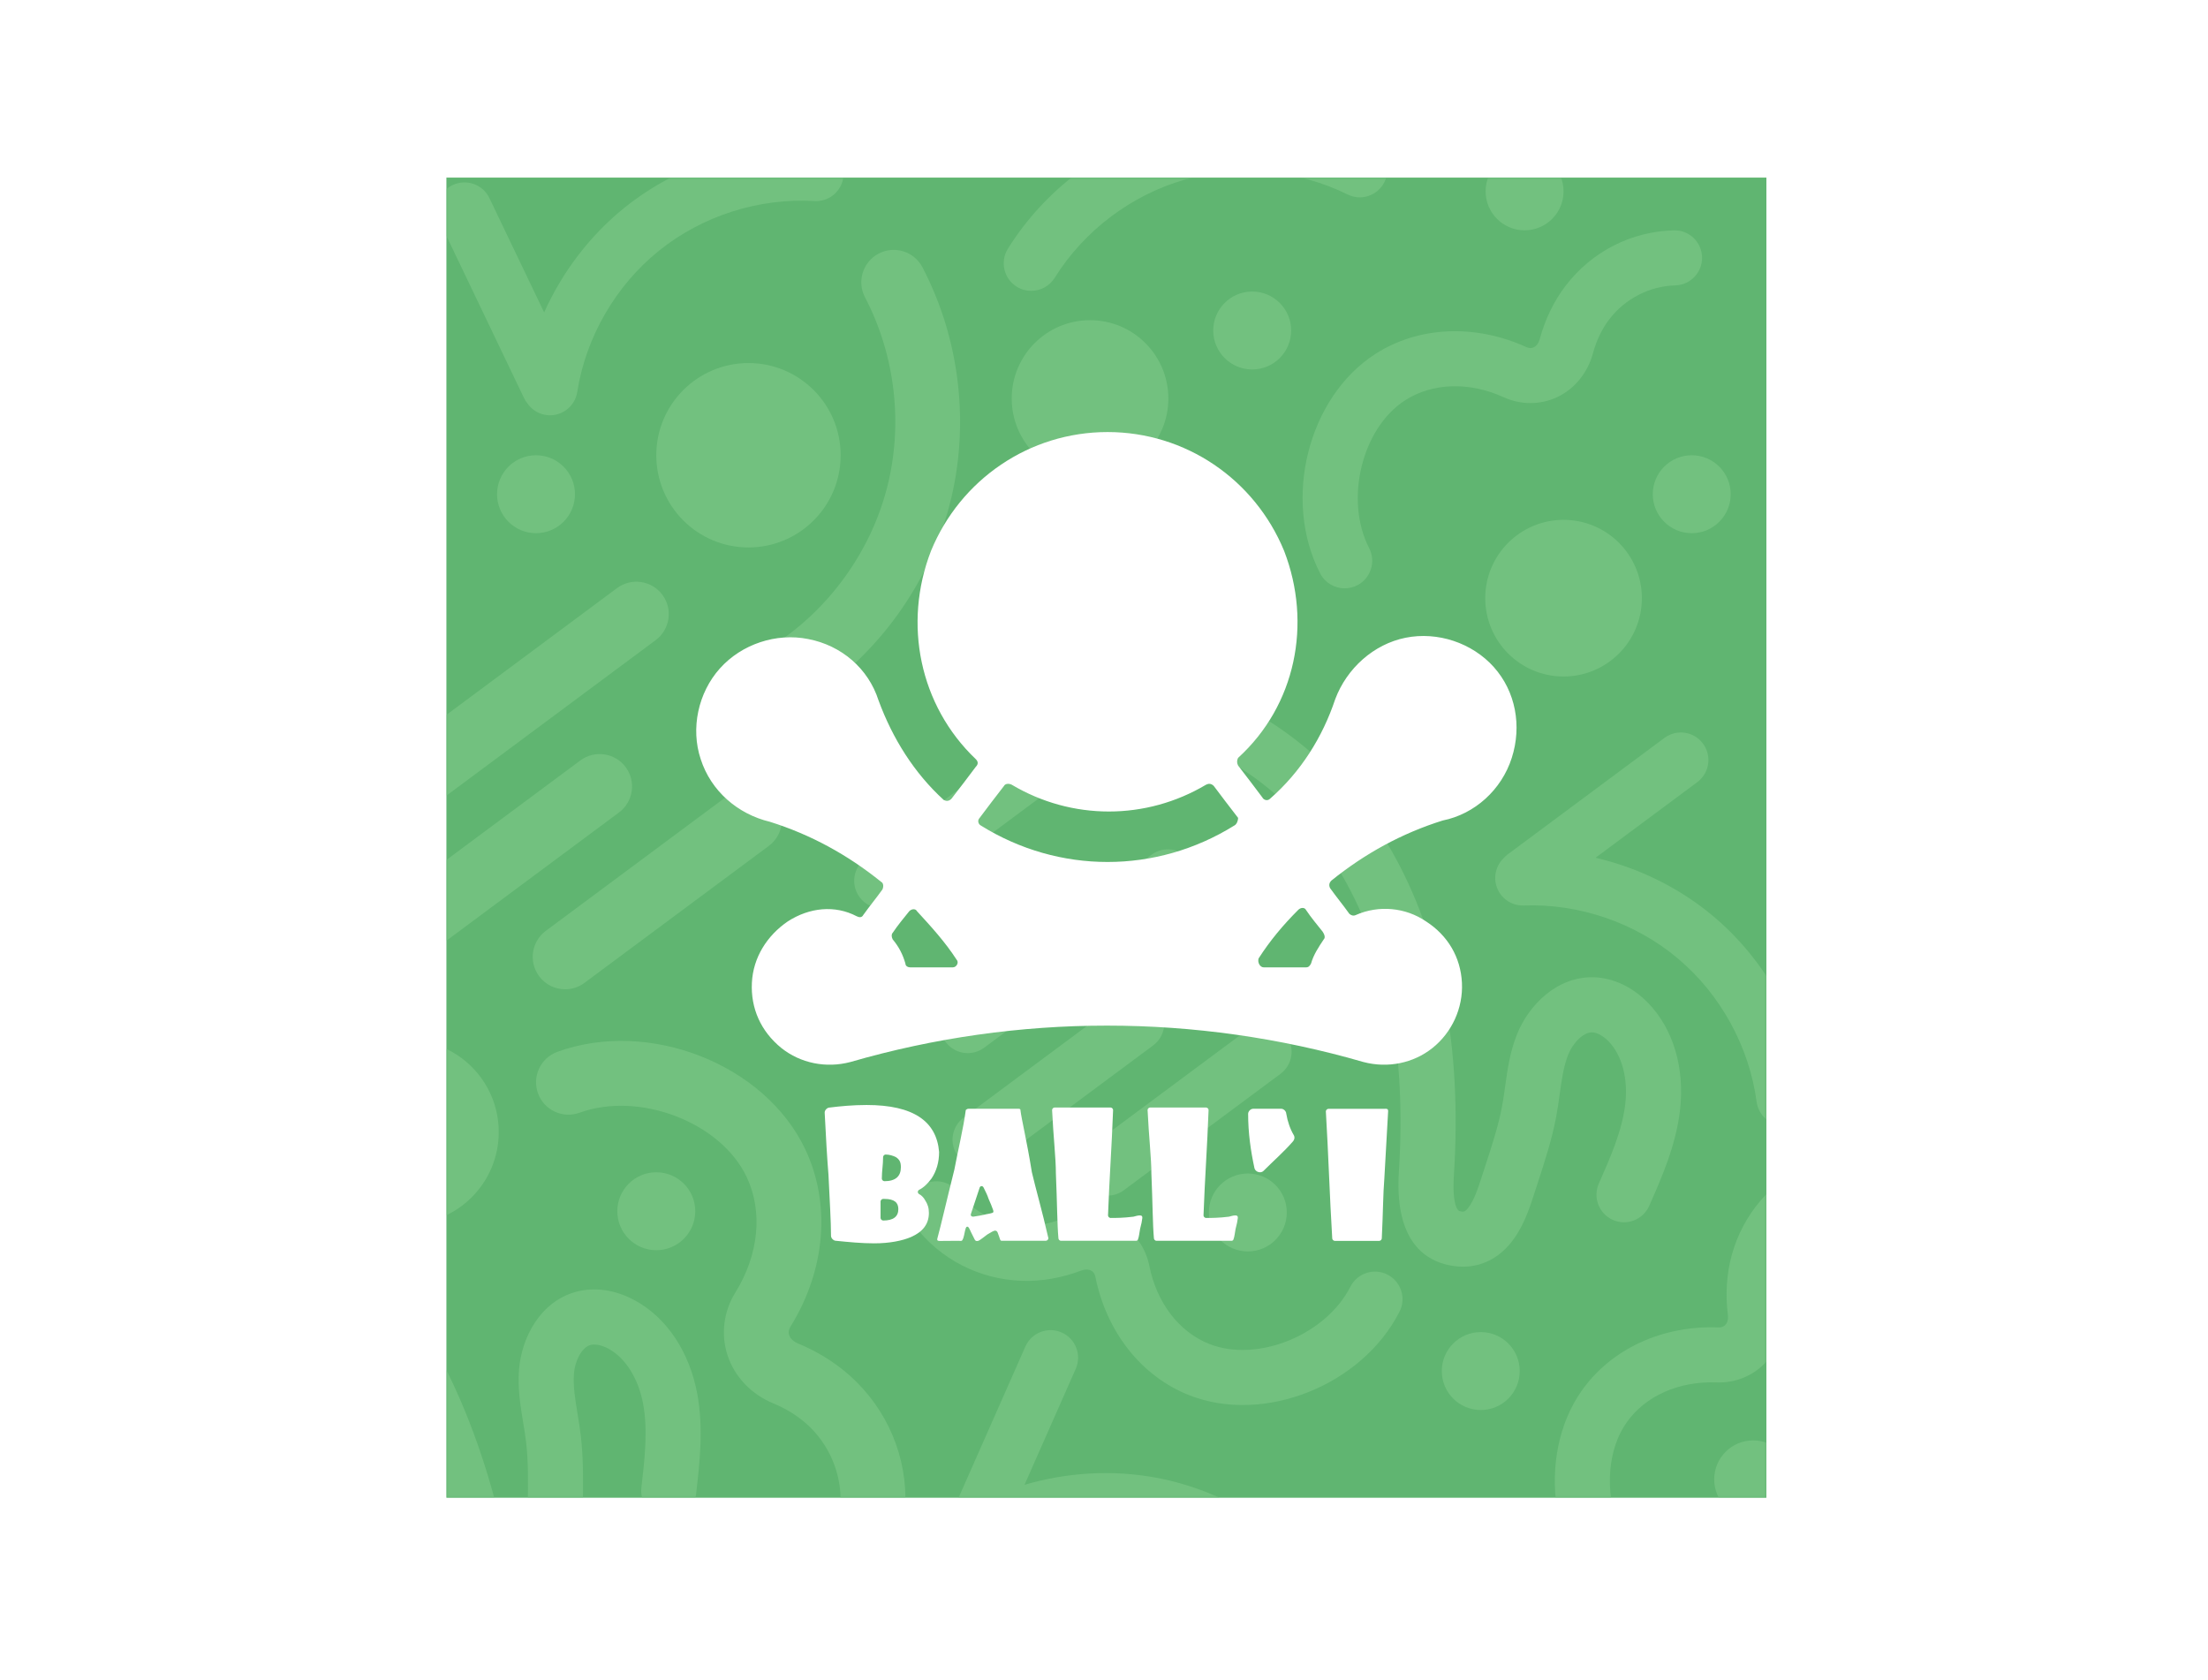 <svg width="460" height="350" viewBox="0 0 460 350" fill="none" xmlns="http://www.w3.org/2000/svg">
<rect width="460" height="350" fill="white"/>
<g clip-path="url(#clip0_3984_1092)">
<path d="M368 37H93V312H368V37Z" fill="#60B571"/>
<mask id="mask0_3984_1092" style="mask-type:luminance" maskUnits="userSpaceOnUse" x="93" y="37" width="275" height="275">
<path d="M368 37H93V312H368V37Z" fill="white"/>
</mask>
<g mask="url(#mask0_3984_1092)">
<path d="M304.782 263.867C303.558 263.867 302.296 263.698 300.998 263.346C296.151 262.041 290.549 257.634 291.436 244.002C293.02 219.525 289.097 198.89 279.792 182.669C269.679 165.055 252.52 153.227 235.017 151.805C231.856 151.548 229.51 148.776 229.766 145.623C230.023 142.463 232.795 140.116 235.948 140.373C257.169 142.096 277.782 156.117 289.75 176.957C300.207 195.164 304.628 217.97 302.898 244.742C302.45 251.657 303.976 252.259 303.99 252.266C304.907 252.515 305.193 252.486 305.882 251.613C307.129 250.044 308.053 247.148 308.551 245.593C308.837 244.691 309.138 243.782 309.439 242.865C310.781 238.759 312.167 234.513 312.922 230.502C313.171 229.189 313.362 227.825 313.56 226.381C314.051 222.839 314.557 219.18 316.031 215.491C318.458 209.412 324.339 203.385 332.009 203.575C336.072 203.685 340.098 205.585 343.346 208.921C348.626 214.347 351.046 222.553 349.983 231.426C349.117 238.671 346.177 245.322 343.588 251.195C342.305 254.092 338.917 255.405 336.021 254.129C333.124 252.845 331.811 249.458 333.087 246.561C335.463 241.179 337.927 235.606 338.587 230.069C339.225 224.731 337.927 219.818 335.119 216.929C334.004 215.785 332.721 215.081 331.701 215.051C329.956 215.015 327.764 217.068 326.693 219.752C325.74 222.142 325.351 224.966 324.933 227.957C324.721 229.475 324.508 231.045 324.207 232.636C323.313 237.38 321.809 241.978 320.357 246.429C320.064 247.324 319.778 248.211 319.492 249.091C318.422 252.435 317.124 255.925 314.88 258.741C312.203 262.114 308.713 263.859 304.804 263.867H304.782Z" fill="#72C17F"/>
<path d="M111.736 334.769C110.57 335.128 109.308 335.341 107.974 335.392C102.958 335.583 96.307 333.024 93.11 319.751C87.368 295.904 77.52 277.352 63.822 264.622C48.951 250.792 29.057 244.581 11.912 248.401C8.818 249.091 5.753 247.14 5.063 244.053C4.374 240.958 6.325 237.893 9.412 237.204C30.186 232.57 54.033 239.851 71.632 256.218C87.009 270.518 97.986 290.991 104.263 317.067C105.884 323.806 107.519 323.931 107.534 323.931C108.48 323.894 108.744 323.784 109.147 322.75C109.873 320.88 109.902 317.844 109.917 316.209C109.924 315.263 109.939 314.303 109.954 313.342C110.02 309.023 110.086 304.557 109.616 300.502C109.462 299.175 109.242 297.818 109 296.381C108.421 292.854 107.82 289.209 108.135 285.249C108.656 278.723 112.484 271.221 119.868 269.139C123.776 268.039 128.191 268.662 132.275 270.891C138.926 274.514 143.663 281.634 145.277 290.426C146.596 297.605 145.76 304.828 145.02 311.201C144.653 314.347 141.808 316.605 138.662 316.238C135.516 315.872 133.258 313.027 133.624 309.881C134.299 304.036 135.003 297.987 133.991 292.494C133.023 287.2 130.325 282.896 126.79 280.967C125.382 280.204 123.952 279.911 122.97 280.19C121.29 280.674 119.802 283.284 119.575 286.159C119.369 288.725 119.831 291.541 120.323 294.518C120.572 296.029 120.828 297.591 121.012 299.197C121.562 303.992 121.488 308.832 121.422 313.511C121.408 314.449 121.393 315.38 121.386 316.312C121.356 319.824 121.144 323.542 119.839 326.893C118.284 330.904 115.468 333.61 111.736 334.769Z" fill="#72C17F"/>
<path d="M172.181 215.631C177.454 215.631 181.729 211.356 181.729 206.083C181.729 200.81 177.454 196.536 172.181 196.536C166.908 196.536 162.634 200.81 162.634 206.083C162.634 211.356 166.908 215.631 172.181 215.631Z" fill="#72C17F"/>
<path d="M259.963 260.692C264.446 260.692 268.081 257.057 268.081 252.574C268.081 248.091 264.446 244.457 259.963 244.457C255.48 244.457 251.846 248.091 251.846 252.574C251.846 257.057 255.48 260.692 259.963 260.692Z" fill="#72C17F"/>
<path d="M308.494 293.726C312.977 293.726 316.611 290.092 316.611 285.609C316.611 281.126 312.977 277.491 308.494 277.491C304.01 277.491 300.376 281.126 300.376 285.609C300.376 290.092 304.01 293.726 308.494 293.726Z" fill="#72C17F"/>
<path d="M136.726 260.435C141.209 260.435 144.844 256.8 144.844 252.317C144.844 247.834 141.209 244.2 136.726 244.2C132.243 244.2 128.608 247.834 128.608 252.317C128.608 256.8 132.243 260.435 136.726 260.435Z" fill="#72C17F"/>
<path d="M260.873 76.965C265.357 76.965 268.991 73.33 268.991 68.847C268.991 64.364 265.357 60.73 260.873 60.73C256.39 60.73 252.756 64.364 252.756 68.847C252.756 73.33 256.39 76.965 260.873 76.965Z" fill="#72C17F"/>
<path d="M111.669 111.07C116.153 111.07 119.787 107.436 119.787 102.953C119.787 98.469 116.153 94.835 111.669 94.835C107.186 94.835 103.552 98.469 103.552 102.953C103.552 107.436 107.186 111.07 111.669 111.07Z" fill="#72C17F"/>
<path d="M317.622 47.977C322.106 47.977 325.74 44.343 325.74 39.86C325.74 35.377 322.106 31.742 317.622 31.742C313.139 31.742 309.505 35.377 309.505 39.86C309.505 44.343 313.139 47.977 317.622 47.977Z" fill="#72C17F"/>
<path d="M352.447 111.07C356.93 111.07 360.564 107.436 360.564 102.953C360.564 98.469 356.93 94.835 352.447 94.835C347.963 94.835 344.329 98.469 344.329 102.953C344.329 107.436 347.963 111.07 352.447 111.07Z" fill="#72C17F"/>
<path d="M365.243 316.29C369.726 316.29 373.36 312.655 373.36 308.172C373.36 303.689 369.726 300.055 365.243 300.055C360.759 300.055 357.125 303.689 357.125 308.172C357.125 312.655 360.759 316.29 365.243 316.29Z" fill="#72C17F"/>
<path d="M155.932 114.04C166.538 114.04 175.137 105.441 175.137 94.835C175.137 84.228 166.538 75.63 155.932 75.63C145.325 75.63 136.727 84.228 136.727 94.835C136.727 105.441 145.325 114.04 155.932 114.04Z" fill="#72C17F"/>
<path d="M84.699 255.031C95.306 255.031 103.904 246.432 103.904 235.826C103.904 225.219 95.306 216.621 84.699 216.621C74.093 216.621 65.494 225.219 65.494 235.826C65.494 246.432 74.093 255.031 84.699 255.031Z" fill="#72C17F"/>
<path d="M325.741 140.923C334.752 140.923 342.056 133.618 342.056 124.607C342.056 115.596 334.752 108.291 325.741 108.291C316.73 108.291 309.425 115.596 309.425 124.607C309.425 133.618 316.73 140.923 325.741 140.923Z" fill="#72C17F"/>
<path d="M227.09 99.33C236.101 99.33 243.406 92.025 243.406 83.014C243.406 74.003 236.101 66.698 227.09 66.698C218.079 66.698 210.774 74.003 210.774 83.014C210.774 92.025 218.079 99.33 227.09 99.33Z" fill="#72C17F"/>
<path d="M181.744 321.914C181.509 321.914 181.282 321.899 181.047 321.877C177.337 321.496 174.638 318.182 175.019 314.471C175.657 308.267 173.377 301.91 168.918 297.451C166.821 295.354 164.13 293.594 161.131 292.355C156.496 290.448 152.999 286.76 151.547 282.25C150.153 277.924 150.755 273.179 153.204 269.242C158.088 261.381 158.968 252.39 155.558 245.189C150.153 233.779 133.229 227.275 120.726 231.799C117.221 233.068 113.349 231.257 112.081 227.752C110.812 224.247 112.623 220.375 116.129 219.106C135.231 212.191 159.364 221.673 167.76 239.411C173.142 250.777 171.991 264.592 164.673 276.369C164.306 276.956 164.218 277.542 164.401 278.107C164.636 278.848 165.303 279.471 166.279 279.874C170.906 281.781 175.122 284.553 178.466 287.904C185.879 295.31 189.524 305.503 188.453 315.857C188.094 319.333 185.161 321.914 181.744 321.914Z" fill="#72C17F"/>
<path d="M280.136 122.561C278.054 122.561 276.052 121.424 275.033 119.452C267.128 104.104 272.503 82.736 286.538 73.731C295.528 67.96 307.297 67.432 318.018 72.316C318.554 72.558 319.052 72.572 319.514 72.359C320.108 72.081 320.563 71.45 320.797 70.585C321.905 66.478 323.782 62.621 326.238 59.439C331.68 52.385 339.87 48.205 348.714 47.985C351.904 47.904 354.514 50.405 354.595 53.572C354.676 56.74 352.175 59.373 349.007 59.453C343.713 59.586 338.602 62.203 335.324 66.442C333.784 68.436 332.589 70.9 331.877 73.555C330.77 77.669 328.05 81.012 324.405 82.728C320.907 84.371 316.852 84.378 313.266 82.75C306.11 79.487 298.439 79.722 292.742 83.381C283.715 89.174 280.07 104.148 285.24 114.187C286.692 117.002 285.585 120.464 282.769 121.916C281.925 122.348 281.031 122.554 280.144 122.554L280.136 122.561Z" fill="#72C17F"/>
<path d="M342.093 337.379C340.171 338.171 337.884 337.878 336.19 336.441C323.049 325.243 319.911 303.435 329.473 289.774C335.603 281.018 346.287 276.061 358.064 276.516C358.65 276.538 359.12 276.362 359.457 275.988C359.904 275.504 360.088 274.749 359.97 273.861C359.435 269.645 359.714 265.363 360.77 261.491C363.124 252.897 369.115 245.923 377.21 242.359C380.136 241.076 383.494 242.396 384.77 245.3C386.046 248.196 384.734 251.584 381.83 252.86C376.983 254.994 373.243 259.357 371.828 264.519C371.16 266.954 370.992 269.682 371.344 272.41C371.879 276.633 370.632 280.762 367.912 283.732C365.301 286.584 361.547 288.131 357.609 287.977C349.748 287.677 342.738 290.808 338.859 296.352C332.707 305.136 335.016 320.374 343.618 327.7C346.03 329.753 346.316 333.376 344.263 335.788C343.647 336.507 342.899 337.035 342.078 337.372L342.093 337.379Z" fill="#72C17F"/>
<path d="M291.107 267.269C292.324 268.956 292.581 271.251 291.569 273.231C283.744 288.623 263.271 296.762 247.762 290.647C237.818 286.731 230.507 277.491 228.197 265.942C228.08 265.37 227.801 264.952 227.354 264.71C226.775 264.387 225.997 264.387 225.161 264.71C221.187 266.213 216.956 266.947 212.945 266.815C204.043 266.529 195.859 262.327 190.506 255.287C188.577 252.743 189.076 249.164 191.599 247.25C194.121 245.329 197.722 245.82 199.635 248.343C202.84 252.559 207.951 255.177 213.311 255.346C215.834 255.427 218.525 254.95 221.099 253.975C225.081 252.464 229.385 252.721 232.912 254.671C236.293 256.541 238.676 259.834 239.446 263.698C240.986 271.412 245.664 277.499 251.963 279.977C261.944 283.908 276.221 278.107 281.339 268.032C282.776 265.209 286.23 264.08 289.053 265.517C289.897 265.942 290.586 266.551 291.107 267.269Z" fill="#72C17F"/>
<path d="M83.504 171.142C81.443 171.142 79.405 170.203 78.077 168.414C75.855 165.422 76.479 161.191 79.471 158.969L128.55 122.509C131.542 120.288 135.773 120.911 137.995 123.903C140.217 126.895 139.593 131.126 136.602 133.348L87.522 169.814C86.312 170.716 84.897 171.149 83.504 171.149V171.142Z" fill="#72C17F"/>
<path d="M86.525 199.117C84.465 199.117 82.426 198.178 81.099 196.389C78.877 193.397 79.5 189.166 82.492 186.944L120.902 158.412C123.894 156.19 128.125 156.813 130.347 159.805C132.569 162.797 131.945 167.028 128.954 169.25L90.544 197.79C89.334 198.692 87.918 199.124 86.525 199.124V199.117Z" fill="#72C17F"/>
<path d="M117.741 206.083C115.68 206.083 113.642 205.145 112.315 203.355C110.093 200.364 110.716 196.132 113.708 193.911L152.118 165.378C155.11 163.156 159.341 163.78 161.563 166.771C163.785 169.763 163.161 173.994 160.169 176.216L121.759 204.749C120.55 205.651 119.134 206.083 117.741 206.083Z" fill="#72C17F"/>
<path d="M201.623 219.385C199.87 219.385 198.14 218.586 197.01 217.068C195.119 214.523 195.654 210.93 198.191 209.038L239.894 178.056C242.438 176.164 246.031 176.7 247.923 179.237C249.815 181.782 249.28 185.375 246.743 187.267L205.04 218.248C204.013 219.011 202.811 219.378 201.623 219.378V219.385Z" fill="#72C17F"/>
<path d="M204.189 243.158C202.437 243.158 200.706 242.359 199.577 240.841C197.685 238.297 198.22 234.703 200.757 232.811L233.396 208.561C235.941 206.67 239.534 207.198 241.426 209.742C243.318 212.287 242.783 215.88 240.245 217.772L207.606 242.022C206.58 242.784 205.377 243.151 204.189 243.151V243.158Z" fill="#72C17F"/>
<path d="M230.72 249.076C228.967 249.076 227.236 248.277 226.107 246.759C224.215 244.214 224.751 240.621 227.288 238.729L259.927 214.479C262.471 212.587 266.064 213.123 267.956 215.66C269.848 218.204 269.313 221.798 266.776 223.689L234.137 247.939C233.11 248.702 231.908 249.069 230.72 249.069V249.076Z" fill="#72C17F"/>
<path d="M183.701 189.224C181.948 189.224 180.218 188.425 179.089 186.907C177.197 184.363 177.732 180.77 180.269 178.878L212.908 154.628C215.453 152.736 219.046 153.271 220.938 155.808C222.83 158.353 222.294 161.946 219.757 163.838L187.118 188.088C186.092 188.851 184.889 189.217 183.701 189.217V189.224Z" fill="#72C17F"/>
<path d="M165.134 146.606C162.934 146.606 160.771 145.528 159.48 143.548C157.441 140.431 158.314 136.244 161.431 134.198C172.833 126.733 181.347 114.891 184.771 101.699C188.203 88.507 186.539 74.017 180.21 61.939C178.48 58.64 179.756 54.555 183.055 52.825C186.355 51.094 190.44 52.37 192.17 55.67C200.039 70.68 202.106 88.69 197.846 105.094C193.586 121.498 183.004 136.222 168.822 145.498C167.686 146.246 166.402 146.598 165.134 146.598V146.606Z" fill="#72C17F"/>
<path d="M214.837 60.59C213.803 60.59 212.755 60.312 211.816 59.725C209.125 58.053 208.303 54.511 209.975 51.82C217.58 39.589 229.884 30.32 243.736 26.375C257.588 22.43 272.929 23.837 285.835 30.232C288.672 31.64 289.838 35.079 288.431 37.917C287.023 40.755 283.583 41.92 280.746 40.513C270.362 35.372 258.021 34.243 246.882 37.411C235.743 40.578 225.844 48.044 219.728 57.877C218.643 59.622 216.766 60.583 214.852 60.583L214.837 60.59Z" fill="#72C17F"/>
<path d="M377.342 227.987C375.428 213.717 368.014 200.21 357.008 190.926C349.946 184.972 341.41 180.785 332.406 178.68L353.605 162.929C356.15 161.037 356.678 157.444 354.786 154.899C352.894 152.355 349.301 151.827 346.756 153.719L314.117 177.969C313.765 178.233 313.45 178.526 313.179 178.849C312.093 179.934 311.448 181.445 311.507 183.102C311.624 186.27 314.286 188.748 317.454 188.623C329.025 188.198 340.75 192.239 349.601 199.704C358.459 207.169 364.421 218.036 365.961 229.519C366.35 232.401 368.814 234.498 371.637 234.498C371.893 234.498 372.15 234.484 372.407 234.447C375.545 234.029 377.752 231.14 377.334 228.001L377.342 227.987Z" fill="#72C17F"/>
<path d="M276.845 330.039C268.14 318.57 255.029 310.475 240.876 307.828C231.798 306.134 222.309 306.698 213.437 309.309L224.113 285.147C225.397 282.25 224.084 278.862 221.188 277.579C218.291 276.296 214.903 277.609 213.62 280.505L197.187 317.698C197.011 318.101 196.886 318.512 196.805 318.93C196.402 320.411 196.578 322.046 197.451 323.454C199.115 326.153 202.65 326.996 205.348 325.324C215.204 319.245 227.391 316.979 238.779 319.106C250.167 321.232 260.712 327.744 267.715 336.969C269.475 339.286 272.65 339.895 275.107 338.494C275.327 338.369 275.539 338.23 275.752 338.069C278.274 336.155 278.773 332.554 276.852 330.032L276.845 330.039Z" fill="#72C17F"/>
<path d="M170.356 30.415C155.983 29.564 141.303 34.25 130.09 43.277C122.897 49.07 117.155 56.645 113.364 65.078L101.954 41.253C100.583 38.401 97.158 37.191 94.298 38.554C91.446 39.926 90.236 43.35 91.6 46.21L109.155 82.889C109.346 83.285 109.58 83.645 109.844 83.982C110.702 85.251 112.066 86.182 113.701 86.439C116.832 86.93 119.773 84.789 120.257 81.665C122.054 70.225 128.265 59.49 137.284 52.23C146.304 44.964 158.11 41.194 169.674 41.884C172.578 42.06 175.1 40.036 175.643 37.264C175.694 37.015 175.723 36.758 175.738 36.501C175.929 33.341 173.516 30.62 170.348 30.437L170.356 30.415Z" fill="#72C17F"/>
</g>
<path d="M267.971 232.027C267.971 231.499 267.443 230.971 266.915 230.971H261.085C260.557 230.971 260.029 231.499 260.029 232.027C260.029 235.994 260.557 239.697 261.357 243.401C261.621 244.192 262.684 244.456 263.212 243.929C265.331 241.809 267.45 239.961 269.305 237.842C269.569 237.578 269.833 237.05 269.569 236.522C268.777 235.202 268.242 233.611 267.978 232.027" fill="white"/>
<path d="M288.401 230.986H276.749C276.485 230.986 276.221 231.25 276.221 231.514C276.749 240.24 277.013 249.238 277.548 257.964C277.548 258.228 277.812 258.492 278.076 258.492H287.345C287.609 258.492 287.873 258.228 287.873 257.964C288.137 252.677 288.137 248.71 288.401 245.535C288.665 240.775 289.141 232.306 289.193 231.514C289.244 230.81 288.613 230.993 288.401 230.986Z" fill="white"/>
<path d="M257.353 253.19C256.825 253.19 256.363 253.388 256.026 253.454C253.906 253.718 252.315 253.718 251.259 253.718C250.995 253.718 250.731 253.454 250.731 253.19C250.995 245.784 251.523 238.641 251.787 231.235C251.787 230.971 251.523 230.707 251.259 230.707H239.607C239.343 230.707 239.079 230.971 239.079 231.235C239.343 236.786 239.871 241.288 239.871 244.456C240.135 250.543 240.135 255.038 240.399 257.949C240.399 258.213 240.663 258.477 240.927 258.477H256.576C256.744 258.477 256.905 258.374 256.964 258.213C257.228 257.472 257.213 257.047 257.404 256.05C257.411 256.006 257.426 255.962 257.433 255.918C257.661 255.096 257.829 254.253 257.881 253.718C257.903 253.351 257.778 253.19 257.353 253.19Z" fill="white"/>
<path d="M237.458 253.19C236.93 253.19 236.468 253.388 236.131 253.454C234.012 253.718 232.421 253.718 231.365 253.718C231.101 253.718 230.837 253.454 230.837 253.19C231.101 245.784 231.629 238.641 231.893 231.235C231.893 230.971 231.629 230.707 231.365 230.707H219.713C219.449 230.707 219.185 230.971 219.185 231.235C219.449 236.786 219.977 241.288 219.977 244.456C220.241 250.543 220.241 255.038 220.505 257.949C220.505 258.213 220.768 258.477 221.032 258.477H236.681C236.85 258.477 237.011 258.374 237.07 258.213C237.334 257.472 237.319 257.047 237.51 256.05C237.517 256.006 237.532 255.962 237.539 255.918C237.766 255.096 237.935 254.253 237.986 253.718C238.008 253.351 237.884 253.19 237.458 253.19Z" fill="white"/>
<path d="M194.055 245.52C195.111 243.936 195.646 242.081 195.646 239.969C195.118 233.618 190.352 230.187 180.548 230.187C177.636 230.187 174.982 230.451 172.863 230.714C172.335 230.714 171.807 231.242 171.807 231.77C172.071 237.057 172.335 241.56 172.599 244.728C172.863 250.279 173.127 254.51 173.127 257.421C173.127 257.949 173.655 258.477 174.183 258.477C176.83 258.741 179.477 259.005 182.131 259.005C185.307 259.005 187.961 258.477 189.809 257.685C192.192 256.629 193.519 255.038 193.519 252.662C193.519 251.606 193.255 250.814 192.728 250.015C192.464 249.487 191.936 248.959 191.4 248.695C191.136 248.431 191.136 248.167 191.4 247.903C192.456 247.375 193.255 246.583 194.047 245.52M183.979 254.246C183.715 254.246 183.451 253.982 183.451 253.718V250.279C183.451 250.015 183.715 249.751 183.979 249.751H184.243C186.363 249.751 187.154 250.543 187.154 251.87C187.154 253.454 186.099 254.253 183.979 254.253M184.243 246.055C183.979 246.055 183.715 245.791 183.715 245.527C183.715 243.943 183.979 242.616 183.979 241.032C183.979 240.768 184.243 240.504 184.507 240.504C185.299 240.504 186.099 240.768 186.627 241.032C187.418 241.56 187.682 242.088 187.682 243.151C187.682 244.999 186.627 246.062 184.236 246.062" fill="white"/>
<path d="M212.593 231.235C212.593 230.971 212.329 230.971 212.065 230.971H201.733C201.469 230.971 201.205 231.235 201.205 231.235C200.677 235.202 199.614 239.433 198.822 243.665C197.23 250.015 196.072 255.126 195.272 258.037C195.162 258.521 195.566 258.506 195.837 258.506L199.687 258.477C200.288 258.477 200.406 258.675 200.677 257.949C200.941 257.157 200.941 256.629 201.205 255.83C201.293 255.529 201.63 255.353 201.887 255.837C202.085 256.189 202.158 256.38 202.268 256.622C202.532 257.15 202.796 257.678 203.06 258.206C203.28 258.631 203.595 258.536 203.852 258.47C204.087 258.411 205.223 257.502 205.707 257.15C206.499 256.666 207.035 256.358 207.298 256.358C207.562 256.358 207.709 256.49 207.819 256.702C208.061 257.289 208.156 257.648 208.354 258.206C208.464 258.514 208.618 258.47 208.882 258.47H217.887C218.151 258.47 218.415 258.206 218.415 257.942C217.103 252.185 215.797 247.72 214.998 244.295C214.983 244.222 214.969 244.149 214.954 244.075C213.898 237.527 212.85 233.332 212.586 231.228M206.756 252.655C206.089 252.875 205.685 252.867 205.077 253.036C204.835 253.102 204.505 253.161 204.263 253.205C203.72 253.293 203.258 253.381 202.789 253.447C202.554 253.483 202.158 253.344 202.261 252.919C202.664 251.672 203.023 250.579 203.317 249.744C203.639 248.717 203.911 247.954 204.109 247.36C204.248 247.016 204.71 246.979 204.901 247.36C205.429 248.416 205.693 248.944 205.957 249.744C206.441 250.858 206.565 251.107 206.895 252.053C206.895 252.053 207.108 252.552 206.756 252.655Z" fill="white"/>
<path d="M311.228 138.972C306.697 133.912 299.496 131.514 292.837 132.849C286.172 134.183 280.577 139.243 278.179 145.63C275.51 153.616 270.985 160.802 264.591 166.39C264.055 166.925 263.256 166.654 262.992 166.118C261.394 163.992 259.795 161.865 257.932 159.467C257.661 158.939 257.661 158.404 257.932 157.876C269.929 146.965 273.39 129.93 267.524 114.758C261.394 99.851 246.999 90.002 230.742 90.002C214.485 90.002 200.09 99.851 193.96 114.758C188.094 129.93 191.562 146.965 203.287 158.14C203.823 158.675 203.823 159.211 203.287 159.739C201.689 161.865 200.09 163.999 198.22 166.39C197.692 166.925 197.157 166.925 196.622 166.654C190.491 161.066 185.96 153.88 183.026 145.894C180.893 139.243 175.298 134.447 168.368 133.12C161.702 131.786 154.509 134.183 149.977 139.243C145.445 144.303 143.847 151.753 145.98 158.14C148.114 164.791 153.709 169.587 160.375 171.185C168.903 173.847 176.632 178.1 183.562 183.695C184.097 183.959 184.097 184.759 183.833 185.294C182.499 187.157 181.171 188.755 179.837 190.618C179.565 191.153 179.037 191.153 178.502 190.882C173.97 188.491 168.639 189.019 164.107 191.952C159.84 194.878 156.907 199.403 156.643 204.726C156.379 210.05 158.505 214.838 162.773 218.307C166.769 221.497 172.1 222.567 177.167 221.233C212.087 211.121 249.133 211.121 284.045 221.233C289.112 222.567 294.443 221.497 298.44 218.307C302.436 215.11 304.834 210.05 304.57 204.726C304.299 199.403 301.637 194.878 297.105 191.952C292.837 189.026 287.242 188.491 282.447 190.618C281.911 190.882 281.383 190.618 281.112 190.354C279.777 188.491 278.45 186.893 277.115 185.03C276.844 184.495 276.844 183.967 277.379 183.431C284.309 177.844 292.038 173.583 300.566 170.921C307.232 169.587 312.827 164.534 314.953 157.876C317.087 151.225 315.753 144.039 311.228 138.979M198.484 201.522H189.692C189.157 201.522 188.629 201.258 188.629 200.723C188.094 198.86 187.294 197.261 185.967 195.67C185.703 195.135 185.703 194.607 185.967 194.336C187.03 192.737 188.365 191.146 189.435 189.811C189.971 189.276 190.77 189.276 191.034 189.811C193.967 193.008 196.893 196.198 199.298 199.923C199.834 200.459 199.298 201.515 198.499 201.515M257.133 171.977C240.869 182.09 220.615 182.09 204.358 171.977C203.823 171.713 203.559 170.914 204.094 170.379C205.693 168.252 207.291 166.118 209.161 163.728C209.425 163.193 210.224 163.193 210.76 163.457C223.284 170.914 238.75 170.914 251.274 163.457C251.809 163.193 252.337 163.193 252.873 163.728C254.471 165.854 256.077 167.988 257.94 170.379C257.94 170.914 257.668 171.713 257.141 171.977M275.796 195.663C274.732 197.261 273.662 198.853 273.134 200.715C272.862 201.251 272.598 201.515 272.07 201.515H263.278C262.479 201.515 261.944 200.451 262.208 199.652C264.605 195.927 267.275 192.73 270.472 189.532C271 189.004 271.806 189.004 272.07 189.532C273.134 191.131 274.468 192.722 275.532 194.057C276.067 194.856 276.067 195.384 275.803 195.655" fill="white"/>
</g>
<defs>
<clipPath id="clip0_3984_1092">
<rect width="275" height="275" fill="white" transform="translate(93 37)"/>
</clipPath>
</defs>
</svg>
